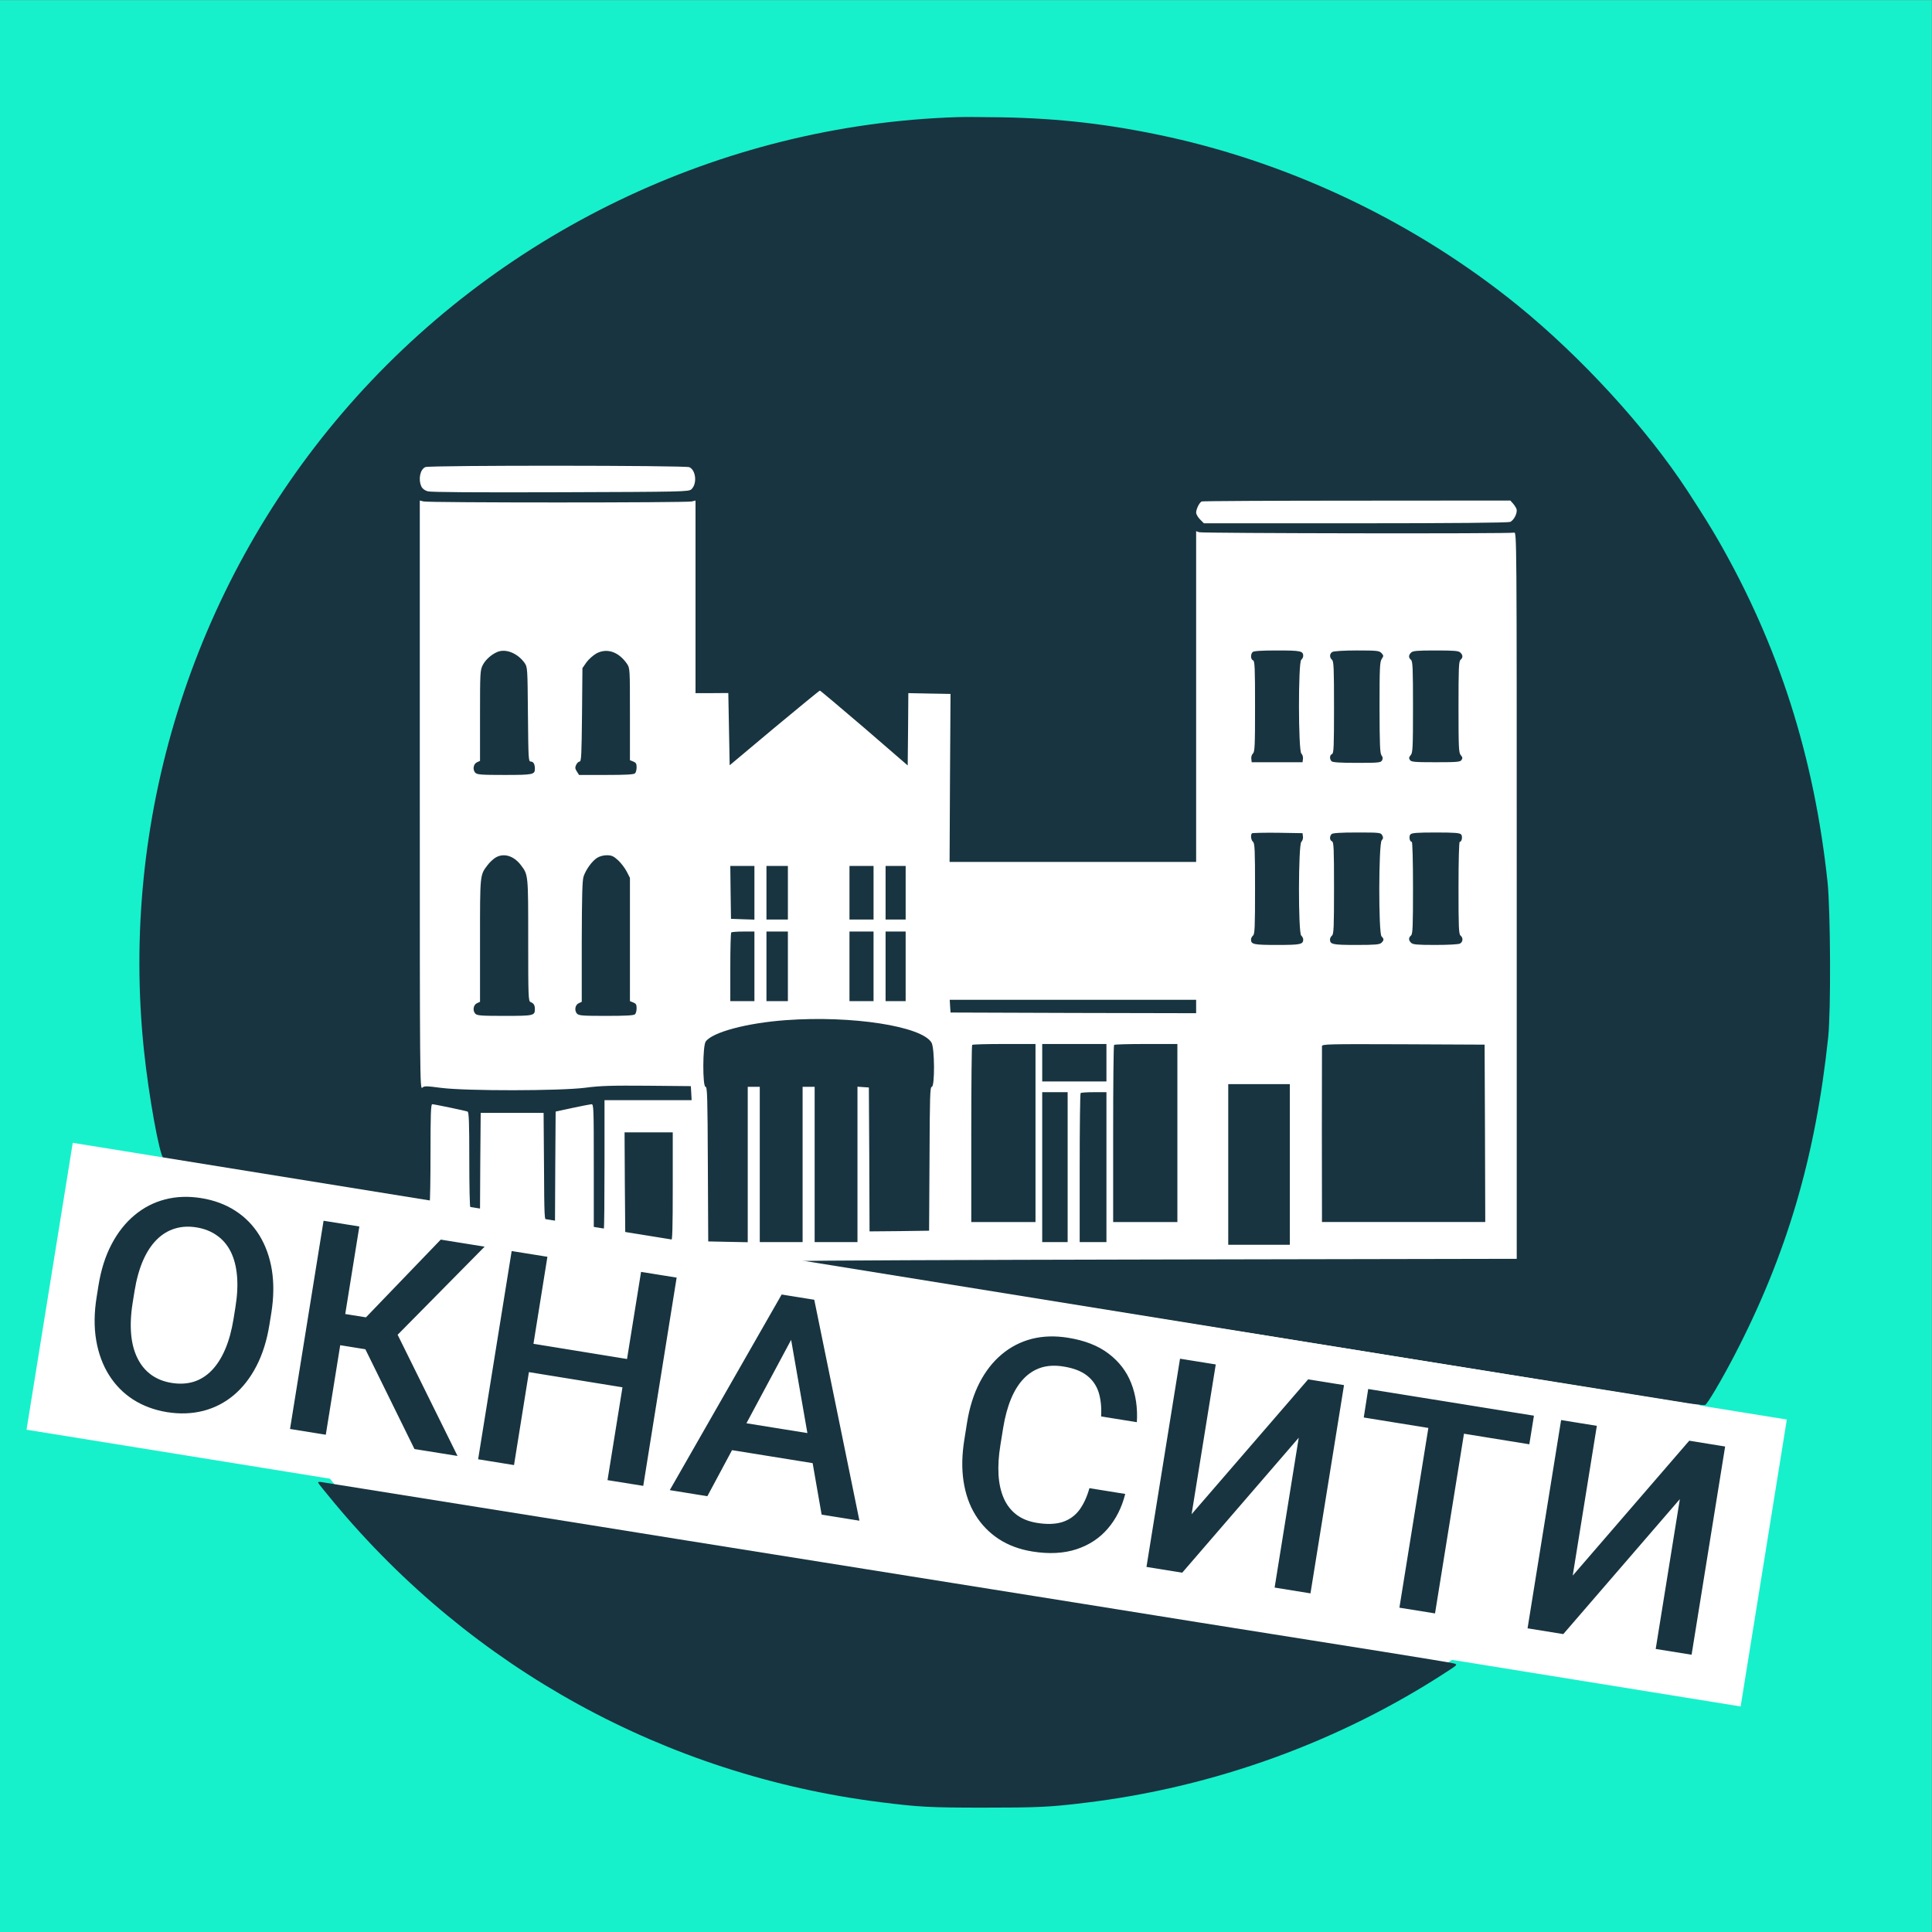 <?xml version="1.0" encoding="UTF-8"?>
<!DOCTYPE svg PUBLIC "-//W3C//DTD SVG 1.1//EN" "http://www.w3.org/Graphics/SVG/1.1/DTD/svg11.dtd">
<!-- Creator: CorelDRAW 2021 (64-Bit) -->
<svg xmlns="http://www.w3.org/2000/svg" xml:space="preserve" width="512px" height="512px" version="1.1" style="shape-rendering:geometricPrecision; text-rendering:geometricPrecision; image-rendering:optimizeQuality; fill-rule:evenodd; clip-rule:evenodd"
viewBox="0 0 512 512"
 xmlns:xlink="http://www.w3.org/1999/xlink"
 xmlns:xodm="http://www.corel.com/coreldraw/odm/2003">
 <rect x="0" y="0" width="512" height="512" fill="#808080" stroke="none"/>
 <defs>
  <style type="text/css">
   <![CDATA[
    .fil0 {fill:#16F1CB}
    .fil1 {fill:white}
    .fil2 {fill:#183440;fill-rule:nonzero}
   ]]>
  </style>
 </defs>
 <g id="Слой_x0020_1">
  <polygon class="fil0" points="-0.05,0.05 511.95,0.05 511.95,512.05 -0.05,512.05 "/>
  <path class="fil1" d="M262.09 33.16c122.54,0 221.87,99.33 221.87,221.87 0,122.53 -99.33,221.86 -221.87,221.86 -122.53,0 -221.86,-99.33 -221.86,-221.86 0,-122.54 99.33,-221.87 221.86,-221.87z"/>
  <path class="fil2" d="M253.49 31.05c-62.53,2.06 -122.13,30.79 -162.89,78.54 -39.76,46.57 -58.81,107.77 -52.46,168.67 1.27,12.17 4.11,27.88 5.21,28.77 0.29,0.21 1.35,0.53 2.38,0.64 0.99,0.14 5.21,0.78 9.29,1.45 10.57,1.74 58.6,9.4 58.85,9.4 0.11,0 0.22,-5.81 0.22,-12.94 0,-10.36 0.1,-12.95 0.46,-12.95 0.53,0 8.69,1.7 9.36,1.95 0.36,0.11 0.46,2.98 0.46,12.74 0,6.91 0.11,12.66 0.29,12.73 0.14,0.11 0.78,0.28 1.38,0.43l1.17 0.24 0.07 -12.91 0.11 -12.88 8.33 0 8.34 0 0.11 14.27c0.07,13.3 0.1,14.29 0.71,14.29 0.32,0 0.95,0.11 1.38,0.21l0.82 0.22 0.07 -14.65 0.1 -14.69 4.44 -0.96c2.44,-0.53 4.71,-0.96 5.07,-0.99 0.57,0 0.6,1.03 0.6,16.46l0 16.46 1.24 0.14c0.71,0.07 1.35,0.07 1.42,-0.04 0.11,-0.07 0.18,-7.8 0.18,-17.13l0 -16.96 11.56 0 11.53 0 -0.1 -1.88 -0.11 -1.84 -11.53 -0.11c-9.4,-0.07 -12.45,0 -16.49,0.54 -6.81,0.85 -31.43,0.88 -38.14,0.03 -4.04,-0.53 -4.5,-0.53 -5.03,-0.03 -0.61,0.53 -0.64,-3.16 -0.64,-77.55l0 -78.07 0.99 0.24c1.24,0.36 69.85,0.36 71.12,0l0.96 -0.24 0 25.5 0 25.54 4.37 0 4.32 -0.03 0.18 9.57 0.18 9.58 11.81 -9.9c6.53,-5.42 11.95,-9.89 12.1,-9.89 0.14,0 5.42,4.47 11.77,9.89l11.5 9.94 0.1 -9.58 0.07 -9.58 5.57 0.11 5.61 0.1 -0.14 22.25 -0.11 22.27 32.67 0 32.67 0 0 -43.84 0 -43.81 0.82 0.28c0.81,0.29 82.22,0.43 83.43,0.11 0.71,-0.18 0.71,0 0.71,96.13l0 96.31 -95.07 0.18c-52.29,0.1 -94.82,0.28 -94.53,0.42 0.28,0.11 4.75,0.89 9.93,1.71 10.07,1.56 26.64,4.22 39.02,6.2 8.26,1.35 14.12,2.27 46.65,7.45 11.7,1.88 24.15,3.87 27.66,4.4 7.38,1.21 15.36,2.48 23.42,3.76 3.12,0.5 7.59,1.21 9.93,1.6 2.34,0.39 19.83,3.19 38.84,6.21 19.02,3.05 36.61,5.85 39.09,6.27 2.45,0.39 4.72,0.64 4.97,0.54 0.6,-0.22 4.15,-6.21 7.7,-12.99 13.94,-26.81 21.56,-52.6 24.93,-84.46 0.75,-7.02 0.61,-33.7 -0.17,-41.15 -3.55,-33.23 -12.91,-62.57 -28.88,-90.42 -2.13,-3.69 -4.11,-6.88 -8.19,-13.16 -10.89,-16.67 -28.17,-35.54 -45.12,-49.3 -26.64,-21.57 -58.82,-37.11 -92.23,-44.52 -15.36,-3.37 -28.81,-4.97 -44.52,-5.25 -4.68,-0.07 -10.04,-0.11 -11.89,-0.04l0 0zm-70.8 92.76c1.77,0.82 2.09,4.44 0.53,5.86 -0.71,0.64 -1.98,0.67 -34.69,0.78 -22.7,0.07 -34.34,0 -35.19,-0.25 -0.82,-0.25 -1.42,-0.71 -1.67,-1.28 -0.88,-1.91 -0.32,-4.57 1.07,-5.14 1.27,-0.5 68.85,-0.46 69.95,0.03l0 0zm218.27 9.62c0.39,0.46 0.81,1.1 0.92,1.45 0.35,0.99 -0.68,3.05 -1.7,3.44 -0.61,0.21 -15.33,0.36 -41.01,0.36l-40.12 0 -1.03 -1.03c-0.57,-0.57 -1.03,-1.39 -1.03,-1.81 0,-0.92 0.89,-2.73 1.49,-2.95 0.25,-0.1 18.77,-0.21 41.11,-0.21l40.66 -0.03 0.71 0.78 0 0zm-269.14 39.34c-1.56,0.63 -3.19,2.09 -3.9,3.51 -0.67,1.31 -0.71,2.09 -0.71,13.37l0 11.99 -0.78 0.36c-0.99,0.42 -1.24,1.98 -0.46,2.8 0.5,0.49 1.6,0.57 7.77,0.57 7.55,0 8.01,-0.11 8.01,-1.64 0,-1.24 -0.39,-1.91 -1.1,-1.91 -0.6,0 -0.63,-0.6 -0.74,-12.52 -0.11,-12.42 -0.11,-12.49 -0.92,-13.66 -1.85,-2.55 -4.97,-3.8 -7.17,-2.87l0 0zm26.25 0.39c-0.88,0.49 -2.06,1.56 -2.66,2.37l-1.06 1.53 -0.11 12.38c-0.11,10.6 -0.18,12.38 -0.64,12.38 -0.28,0 -0.67,0.39 -0.92,0.88 -0.32,0.68 -0.28,1.03 0.21,1.78l0.57 0.89 7.2 0c5.15,0 7.31,-0.11 7.63,-0.43 0.25,-0.25 0.42,-0.96 0.42,-1.6 0,-0.95 -0.17,-1.24 -0.88,-1.52l-0.89 -0.36 0 -12.16c0,-12.06 0,-12.21 -0.78,-13.38 -2.2,-3.19 -5.29,-4.25 -8.09,-2.76l0 0zm173.89 -0.36c-0.6,0.6 -0.53,1.95 0.11,2.2 0.46,0.18 0.53,1.85 0.53,12.2 0,10.47 -0.07,12.1 -0.57,12.49 -0.28,0.28 -0.5,0.89 -0.42,1.38l0.1 0.93 6.74 0 6.74 0 0.11 -0.93c0.07,-0.49 -0.14,-1.1 -0.43,-1.38 -0.81,-0.67 -0.85,-24.16 -0.03,-24.83 0.28,-0.25 0.53,-0.71 0.53,-1.03 0,-1.31 -0.67,-1.45 -6.92,-1.45 -4.25,0 -6.21,0.14 -6.49,0.42l0 0zm21.14 -0.03c-0.78,0.42 -0.81,1.49 -0.1,2.09 0.46,0.39 0.53,2.23 0.53,12.59 0,10.5 -0.07,12.2 -0.53,12.38 -0.64,0.25 -0.71,1.31 -0.11,1.92 0.28,0.28 2.31,0.42 6.74,0.42 5.78,0 6.31,-0.07 6.63,-0.67 0.25,-0.46 0.22,-0.85 -0.14,-1.31 -0.42,-0.57 -0.5,-2.84 -0.53,-12.67 0,-10.5 0.07,-12.09 0.57,-12.87 0.56,-0.82 0.53,-0.93 -0.04,-1.56 -0.6,-0.64 -1.1,-0.71 -6.53,-0.71 -3.33,0 -6.17,0.17 -6.49,0.39l0 0zm20.86 0.17c-0.71,0.68 -0.71,1.35 -0.04,1.92 0.47,0.39 0.54,2.2 0.54,12.52 0,10.89 -0.07,12.13 -0.61,12.74 -0.46,0.53 -0.53,0.81 -0.21,1.27 0.32,0.53 1.14,0.61 6.85,0.61 5.71,0 6.52,-0.08 6.84,-0.61 0.32,-0.46 0.25,-0.74 -0.21,-1.27 -0.53,-0.61 -0.6,-1.85 -0.6,-12.74 0,-10.32 0.07,-12.13 0.53,-12.52 0.67,-0.57 0.67,-1.24 -0.04,-1.92 -0.46,-0.46 -1.56,-0.56 -6.52,-0.56 -4.97,0 -6.07,0.1 -6.53,0.56zm-42.18 47.89c-0.42,0.46 -0.25,1.81 0.29,2.27 0.46,0.39 0.53,2.2 0.53,12.42 0,10.21 -0.07,12.02 -0.53,12.41 -0.29,0.25 -0.54,0.71 -0.54,1.03 0,1.31 0.68,1.46 6.92,1.46 6.25,0 6.92,-0.15 6.92,-1.46 0,-0.32 -0.25,-0.78 -0.53,-1.03 -0.82,-0.67 -0.78,-24.15 0.03,-24.83 0.29,-0.28 0.5,-0.88 0.43,-1.38l-0.11 -0.92 -6.6 -0.11c-3.61,-0.04 -6.66,0.04 -6.81,0.14l0 0zm21.11 0.21c-0.6,0.61 -0.53,1.67 0.11,1.92 0.46,0.18 0.53,1.88 0.53,12.38 0,10.36 -0.07,12.2 -0.53,12.59 -0.29,0.25 -0.54,0.71 -0.54,1.03 0,1.31 0.68,1.46 6.96,1.46 5.1,0 6.2,-0.11 6.67,-0.57 0.71,-0.67 0.71,-1.03 0.03,-1.7 -0.82,-0.82 -0.78,-24.52 0.04,-25.44 0.42,-0.49 0.46,-0.78 0.14,-1.35 -0.36,-0.71 -0.68,-0.74 -6.67,-0.74 -4.43,0 -6.46,0.14 -6.74,0.42l0 0zm20.86 0.11c-0.43,0.53 -0.18,1.95 0.39,1.95 0.18,0 0.32,4.9 0.32,12.2 0,10.4 -0.07,12.24 -0.54,12.63 -0.67,0.57 -0.67,1.25 0.04,1.92 0.46,0.46 1.56,0.57 6.39,0.57 3.37,0 6.17,-0.15 6.56,-0.36 0.81,-0.46 0.89,-1.52 0.14,-2.13 -0.46,-0.39 -0.53,-2.23 -0.53,-12.63 0,-7.3 0.14,-12.2 0.32,-12.2 0.56,0 0.81,-1.42 0.39,-1.95 -0.36,-0.42 -1.67,-0.53 -6.74,-0.53 -5.07,0 -6.39,0.11 -6.74,0.53l0 0zm-242.46 6.14c-0.6,0.39 -1.53,1.24 -2.06,1.95 -2.06,2.69 -2.02,2.38 -2.02,20.01l0 16.24 -0.78 0.36c-0.99,0.42 -1.24,1.98 -0.46,2.8 0.5,0.5 1.6,0.57 7.77,0.57 7.66,0 8.01,-0.07 8.01,-1.78 0,-1.06 -0.31,-1.56 -1.13,-1.88 -0.6,-0.21 -0.64,-1.31 -0.64,-16.38 0,-17.53 0.04,-17.32 -1.99,-19.98 -1.88,-2.44 -4.54,-3.22 -6.7,-1.91zm26.92 0.07c-1.31,0.85 -2.87,2.98 -3.54,4.86 -0.36,1.06 -0.46,4.79 -0.5,17.31l0 15.96 -0.78 0.36c-0.99,0.42 -1.24,1.98 -0.46,2.8 0.5,0.5 1.59,0.57 7.77,0.57 5.11,0 7.27,-0.11 7.59,-0.43 0.25,-0.25 0.42,-0.96 0.42,-1.59 0,-0.96 -0.17,-1.25 -0.88,-1.53l-0.89 -0.36 0 -16.31 0 -16.36 -0.85 -1.66c-0.5,-0.96 -1.53,-2.31 -2.31,-3.02 -1.2,-1.1 -1.74,-1.31 -2.98,-1.31 -0.88,0 -1.95,0.28 -2.59,0.71l0 0zm35.41 9.12l0.1 7.02 3.12 0.11 3.09 0.1 0 -7.13 0 -7.09 -3.19 0 -3.2 0 0.08 6.99 0 0zm9.5 0.1l0 7.1 2.84 0 2.84 0 0 -7.1 0 -7.09 -2.84 0 -2.84 0 0 7.09zm22 0l0 7.1 3.19 0 3.19 0 0 -7.1 0 -7.09 -3.19 0 -3.19 0 0 7.09zm9.57 0l0 7.1 2.66 0 2.66 0 0 -7.1 0 -7.09 -2.66 0 -2.66 0 0 7.09zm-40.9 10.54c-0.14,0.1 -0.25,4.25 -0.25,9.22l0 8.97 3.2 0 3.19 0 0 -9.22 0 -9.22 -2.94 0c-1.64,0 -3.09,0.11 -3.2,0.25zm9.33 8.97l0 9.22 2.84 0 2.84 0 0 -9.22 0 -9.22 -2.84 0 -2.84 0 0 9.22zm22 0l0 9.22 3.19 0 3.19 0 0 -9.22 0 -9.22 -3.19 0 -3.19 0 0 9.22zm9.57 0l0 9.22 2.66 0 2.66 0 0 -9.22 0 -9.22 -2.66 0 -2.66 0 0 9.22zm17.1 10.54l0.11 1.7 32.56 0.11 32.53 0.07 0 -1.78 0 -1.77 -32.67 0 -32.63 0 0.1 1.67 0 0zm-43.52 3.72c-10.33,0.75 -19.51,3.19 -21.25,5.68 -0.82,1.13 -0.85,11.99 -0.04,11.99 0.46,0 0.53,2.59 0.61,20.47l0.1 20.5 5.25 0.11 5.22 0.1 0 -20.61 0 -20.57 1.59 0 1.6 0 0 20.57 0 20.58 5.67 0 5.68 0 0 -20.58 0 -20.57 1.6 0 1.59 0 0 20.57 0 20.58 5.68 0 5.67 0 0 -20.61 0 -20.58 1.53 0.11 1.49 0.1 0.11 19.09 0.07 19.05 7.91 -0.07 7.87 -0.11 0.11 -19.08c0.07,-16.6 0.14,-19.05 0.6,-19.05 0.82,0 0.78,-10.29 -0.07,-11.71 -2.55,-4.36 -21.14,-7.24 -38.59,-5.96l0 0zm49.37 6.56c-0.14,0.11 -0.24,10.75 -0.24,23.59l0 23.35 8.51 0 8.51 0 0 -23.59 0 -23.59 -8.26 0c-4.58,0 -8.41,0.1 -8.52,0.24l0 0zm18.56 4.72l0 4.97 8.51 0 8.51 0 0 -4.97 0 -4.96 -8.51 0 -8.51 0 0 4.96zm19.05 -4.72c-0.15,0.11 -0.25,10.75 -0.25,23.59l0 23.35 8.51 0 8.51 0 0 -23.59 0 -23.59 -8.26 0c-4.58,0 -8.41,0.1 -8.51,0.24l0 0zm55.09 0.36c-0.04,0.53 -0.04,42.28 0,45.58l0 1 21.63 0 21.64 0 -0.07 -23.52 -0.1 -23.49 -21.54 -0.1c-20.36,-0.07 -21.56,-0.04 -21.56,0.53l0 0zm-24.84 31.32l0 21.29 8.16 0 8.16 0 0 -21.29 0 -21.28 -8.16 0 -8.16 0 0 21.28zm-49.3 0.71l0 19.87 3.37 0 3.37 0 0 -19.87 0 -19.86 -3.37 0 -3.37 0 0 19.86zm10.18 -19.61c-0.14,0.1 -0.25,9.04 -0.25,19.86l0 19.62 3.55 0 3.54 0 0 -19.87 0 -19.86 -3.29 0c-1.85,0 -3.45,0.1 -3.55,0.24l0 0.01zm-120.79 23.76l0.11 13.38 5.85 0.99c3.23,0.49 6.07,0.96 6.32,0.96 0.32,0.03 0.42,-3.05 0.42,-14.33l0 -14.37 -6.38 0 -6.39 0 0.07 13.37 0 0zm-81.27 79.5c0.07,0.21 1.95,2.52 4.15,5.18 36.68,44.12 88.05,72.29 144.8,79.46 10.4,1.31 13.13,1.45 27.67,1.45 14.02,0 17.35,-0.14 26.61,-1.28 34.27,-4.11 67.57,-16.21 96.13,-34.9 2.48,-1.6 2.59,-1.74 1.77,-1.99 -0.49,-0.18 -9.01,-1.56 -18.97,-3.16 -32.46,-5.14 -71.13,-11.31 -78.93,-12.59 -11.42,-1.84 -21.92,-3.51 -59.95,-9.58 -19.01,-3.05 -40.48,-6.45 -47.71,-7.62 -7.2,-1.17 -31.15,-5.01 -53.21,-8.52 -22.03,-3.51 -40.62,-6.49 -41.29,-6.6 -0.75,-0.14 -1.14,-0.1 -1.07,0.15l0 0z"/>
  <polygon class="fil1" points="19.28,302.86 473.53,376.19 461.29,452.23 7.03,378.89 "/>
  <path class="fil2" d="M71.89 348.03l-0.49 3.03c-0.67,4.18 -1.82,7.83 -3.44,10.96 -1.62,3.13 -3.62,5.7 -6,7.7 -2.39,2.01 -5.08,3.39 -8.08,4.17 -3.01,0.76 -6.21,0.89 -9.63,0.34 -3.37,-0.55 -6.36,-1.67 -8.96,-3.33 -2.6,-1.68 -4.73,-3.84 -6.4,-6.5 -1.67,-2.66 -2.81,-5.74 -3.4,-9.22 -0.59,-3.49 -0.55,-7.32 0.13,-11.5l0.48 -3.02c0.67,-4.17 1.83,-7.82 3.48,-10.94 1.64,-3.12 3.66,-5.67 6.08,-7.69 2.41,-2.01 5.1,-3.4 8.09,-4.17 2.99,-0.78 6.18,-0.89 9.56,-0.35 3.42,0.55 6.42,1.66 9.03,3.34 2.61,1.68 4.73,3.84 6.39,6.51 1.64,2.67 2.75,5.73 3.32,9.2 0.55,3.48 0.51,7.3 -0.16,11.47zm-10 1.5l0.5 -3.11c0.5,-3.08 0.64,-5.86 0.42,-8.31 -0.21,-2.46 -0.77,-4.58 -1.65,-6.37 -0.89,-1.79 -2.11,-3.23 -3.65,-4.31 -1.53,-1.1 -3.34,-1.82 -5.45,-2.16 -2.1,-0.34 -4.03,-0.22 -5.8,0.34 -1.78,0.55 -3.37,1.54 -4.78,2.96 -1.41,1.42 -2.61,3.26 -3.6,5.53 -0.97,2.26 -1.72,4.94 -2.22,8.02l-0.5 3.1c-0.5,3.09 -0.62,5.87 -0.41,8.34 0.22,2.47 0.79,4.62 1.71,6.44 0.91,1.82 2.13,3.27 3.64,4.36 1.51,1.08 3.3,1.79 5.4,2.13 2.12,0.34 4.08,0.23 5.85,-0.32 1.78,-0.56 3.36,-1.56 4.76,-3 1.4,-1.45 2.59,-3.31 3.57,-5.6 0.97,-2.27 1.71,-4.95 2.21,-8.04zm33.34 -24.5l-8.89 55.19 -9.48 -1.53 8.89 -55.18 9.48 1.52zm33.2 5.35l-27.5 27.85 -13.45 -2.17 0.03 -8.47 9.47 1.52 19.82 -20.6 11.63 1.87zm-18.59 53.63l-13.8 -28.04 7.32 -6.33 17.89 36.2 -11.41 -1.83zm58.49 -23.51l-1.21 7.5 -29.33 -4.76 1.25 -7.5 29.29 4.76zm-23.26 -27.44l-8.85 55.2 -9.51 -1.54 8.89 -55.18 9.47 1.52zm34.25 5.52l-8.85 55.19 -9.47 -1.52 8.89 -55.19 9.43 1.52zm32.34 12.76l-24.2 45.17 -9.96 -1.61 29.65 -51.84 6.37 1.03 -1.86 7.25zm6.08 50.05l-8.81 -50.49 0.46 -7.48 6.4 1.03 11.97 58.55 -10.02 -1.61zm2.51 -20.6l-1.21 7.55 -30.03 -4.84 1.22 -7.54 30.02 4.83zm68.46 13.59l9.49 1.53c-0.9,3.57 -2.42,6.62 -4.6,9.16 -2.17,2.55 -4.94,4.37 -8.3,5.49 -3.38,1.11 -7.29,1.32 -11.73,0.6 -3.41,-0.55 -6.38,-1.66 -8.91,-3.32 -2.53,-1.67 -4.59,-3.79 -6.17,-6.37 -1.59,-2.57 -2.62,-5.54 -3.14,-8.92 -0.51,-3.37 -0.43,-7.03 0.21,-11.01l0.73 -4.59c0.64,-3.96 1.74,-7.47 3.3,-10.51 1.57,-3.04 3.52,-5.54 5.87,-7.51 2.34,-1.97 4.99,-3.34 7.95,-4.11 2.96,-0.75 6.17,-0.86 9.63,-0.3 4.4,0.7 7.99,2.1 10.75,4.21 2.78,2.11 4.78,4.72 6,7.85 1.22,3.13 1.72,6.56 1.49,10.32l-9.47 -1.53c0.14,-2.42 -0.09,-4.54 -0.65,-6.37 -0.59,-1.83 -1.62,-3.32 -3.12,-4.48 -1.5,-1.17 -3.57,-1.96 -6.22,-2.38 -2.18,-0.35 -4.13,-0.26 -5.88,0.28 -1.75,0.56 -3.3,1.53 -4.63,2.92 -1.34,1.39 -2.47,3.19 -3.38,5.39 -0.91,2.19 -1.6,4.76 -2.08,7.69l-0.75 4.66c-0.45,2.78 -0.61,5.35 -0.48,7.68 0.13,2.34 0.58,4.4 1.34,6.18 0.76,1.79 1.87,3.25 3.32,4.39 1.45,1.13 3.29,1.89 5.51,2.25 2.71,0.44 4.97,0.35 6.78,-0.23 1.82,-0.59 3.3,-1.65 4.44,-3.15 1.13,-1.52 2.04,-3.45 2.7,-5.82zm27.08 6.9l30.89 -35.74 9.5 1.53 -8.89 55.19 -9.5 -1.54 6.39 -39.71 -30.88 35.77 -9.47 -1.53 8.89 -55.18 9.47 1.52 -6.4 39.69zm73.4 -28.9l-8.89 55.19 -9.44 -1.52 8.89 -55.19 9.44 1.52zm17.32 2.79l-1.22 7.58 -43.88 -7.1 1.18 -7.55 43.92 7.07zm10.28 42.38l30.88 -35.75 9.51 1.54 -8.89 55.18 -9.51 -1.53 6.4 -39.71 -30.89 35.77 -9.47 -1.53 8.89 -55.19 9.47 1.53 -6.39 39.69z"/>
 </g>
</svg>
